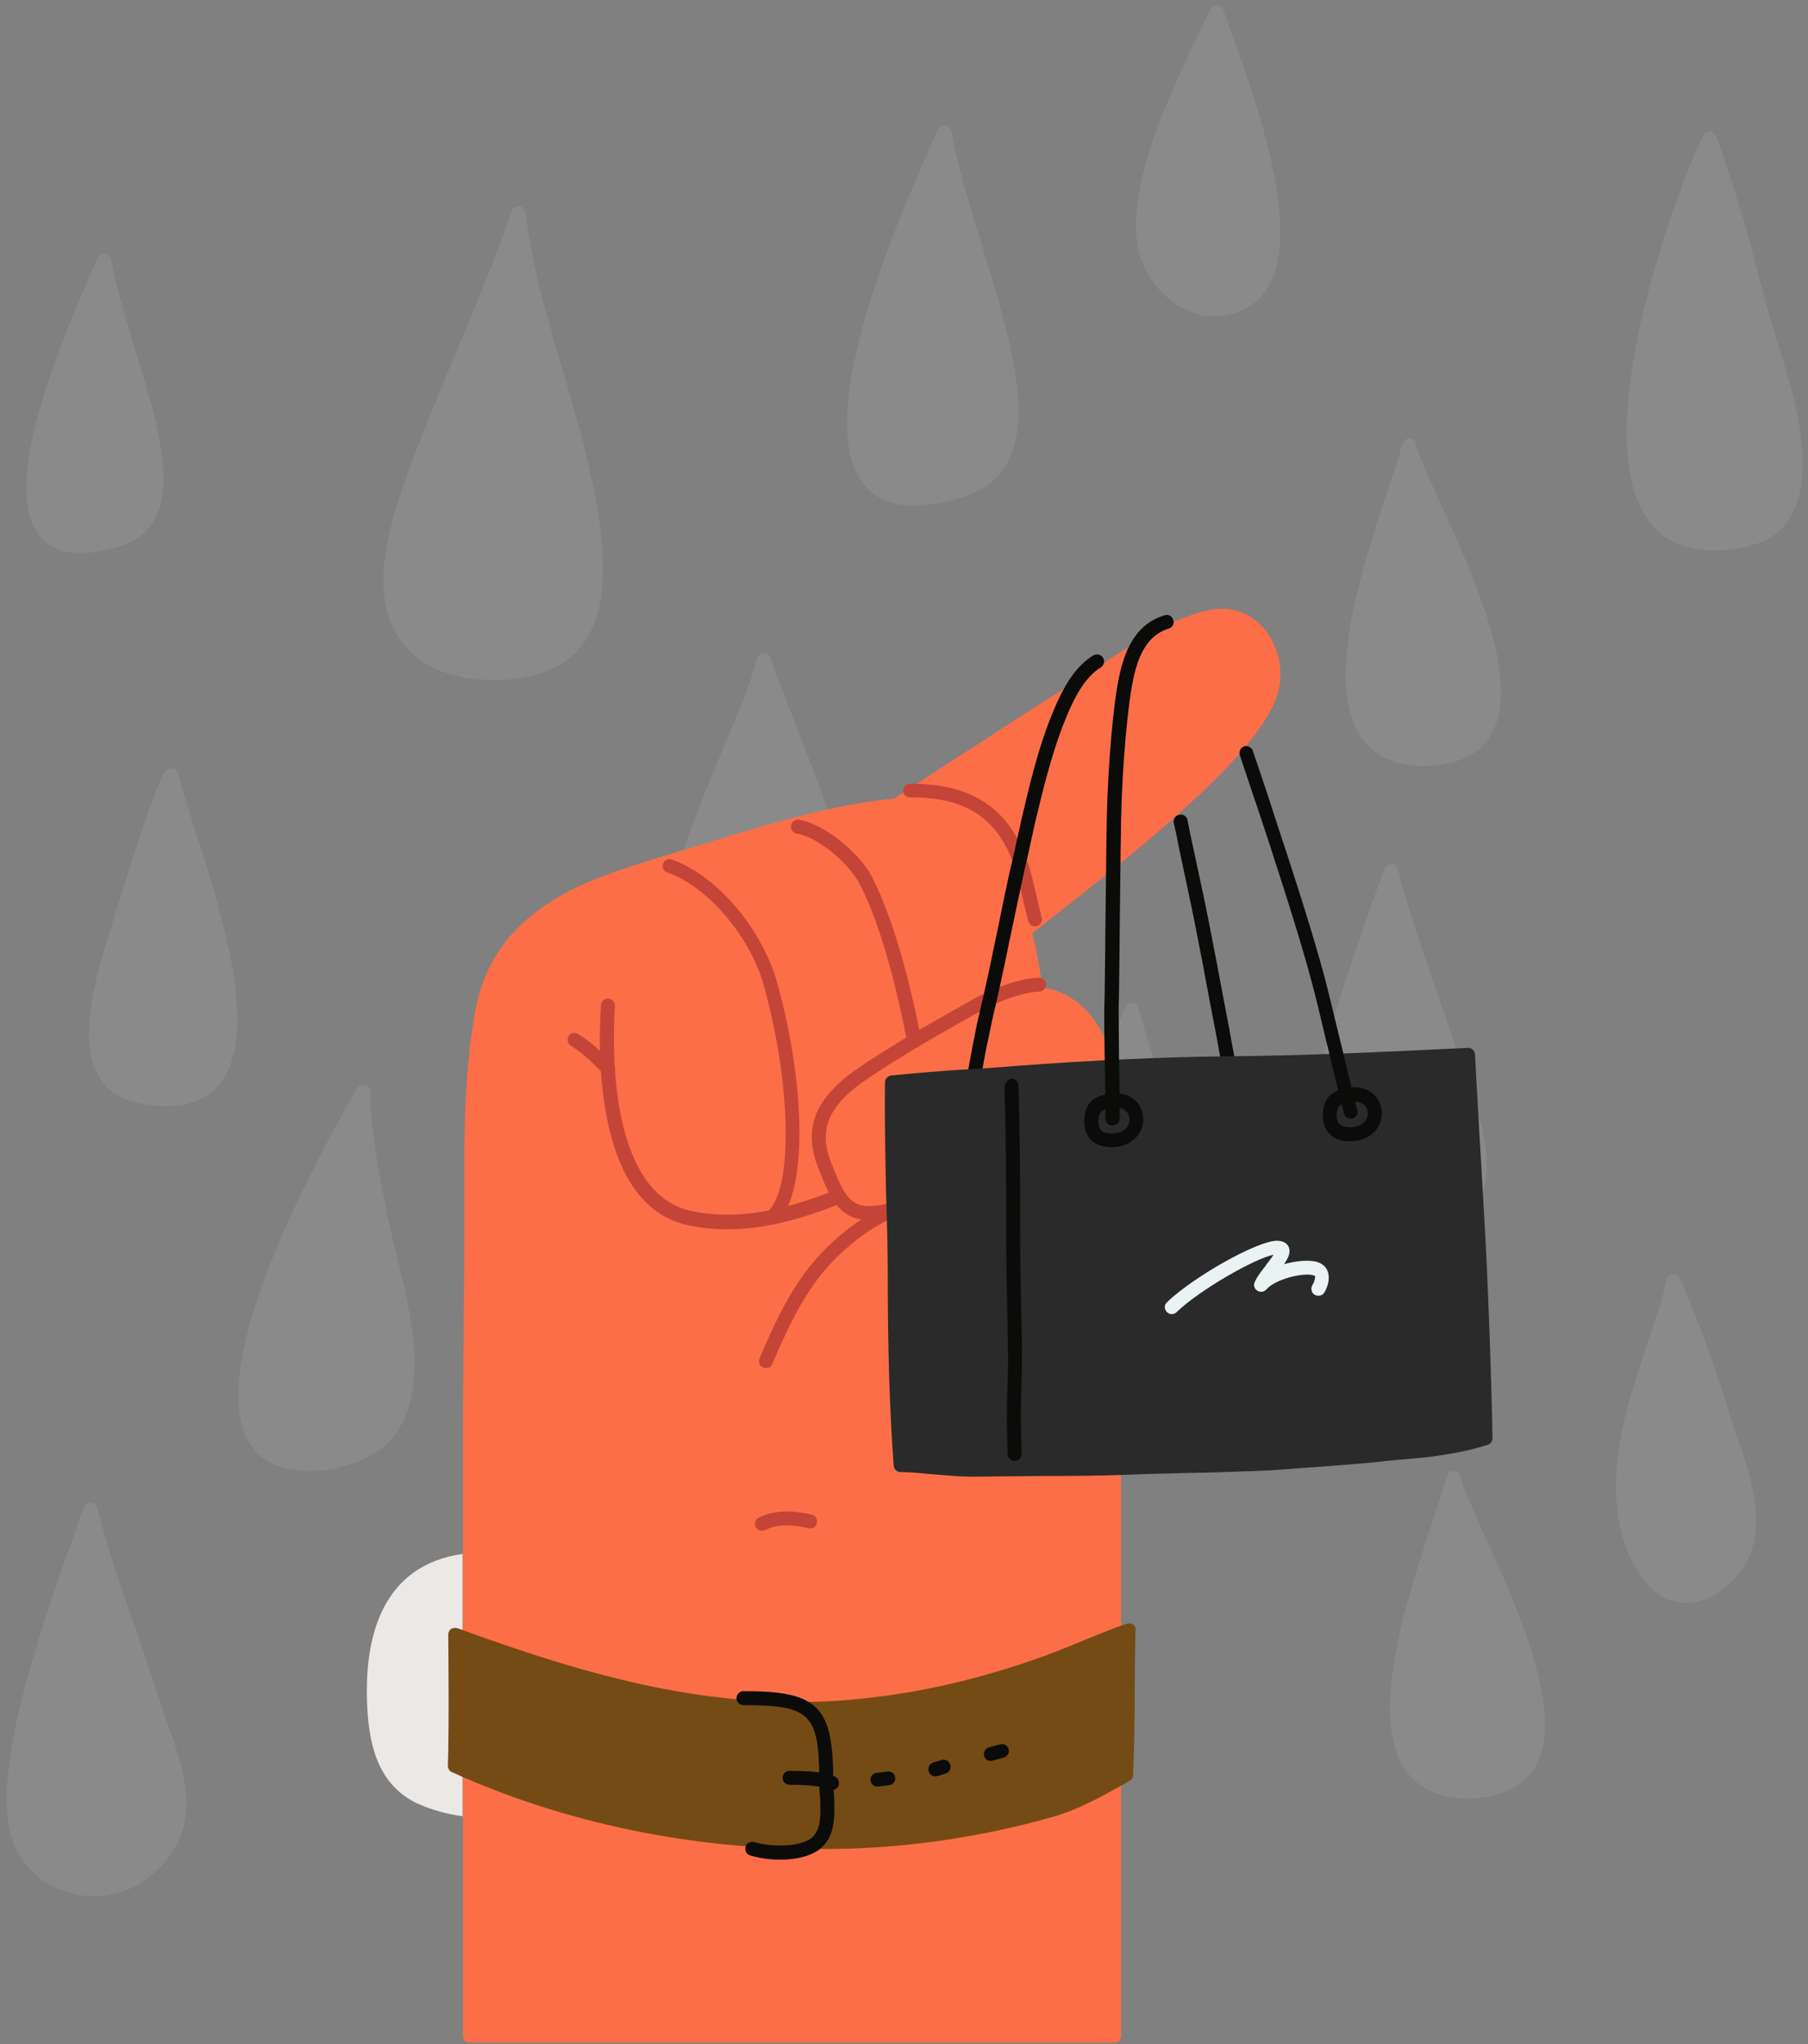 <?xml version="1.0" encoding="utf-8"?>
<!-- Generator: Adobe Illustrator 25.3.1, SVG Export Plug-In . SVG Version: 6.00 Build 0)  -->
<svg version="1.1" id="Layer_1" xmlns="http://www.w3.org/2000/svg" xmlns:xlink="http://www.w3.org/1999/xlink" x="0px" y="0px"
	 viewBox="0 0 517.5 585" style="enable-background:new 0 0 517.5 585;" xml:space="preserve">
<rect x="0" y="0" width="517.5" height="585" fill="#808080" stroke="none"/>
<style type="text/css">
	.st0{opacity:0.15;}
	.st1{fill:#C4C4C4;}
	.st2{fill:#FC6E47;}
	.st3{fill:#C44538;}
	.st4{fill:#EBE8E5;}
	.st5{fill:#744B15;}
	.st6{fill:#0B0B0A;}
	.st7{fill:#2A2A2A;}
	.st8{fill:#EAF3F3;}
</style>
<g id="Master_x2F_Spot_Illustrations_x2F_Point">
	<g id="Background" transform="scale(1 1)" class="st0">
		<g id="Background_x2F_Rain">
			<path id="Path" class="st1" d="M161.4,189.5c18.1-11.9,9.9-44.9,5.5-62.7l-0.1-0.4c-1.5-5.9-3.4-12.5-5.5-19.5
				c-4.3-14.6-9.2-31.2-10.9-46.1c-0.1-0.9-0.8-1.7-1.8-1.8c-0.9-0.1-1.8,0.5-2.1,1.3c-4.6,13.5-10.3,27.1-15.8,40.2
				c-5.6,13.4-11.4,27.2-16.1,41c-4.8,14.3-9.6,34.6,4.3,46.4c5.2,4.4,13.7,6.7,22.3,6.7C148.6,194.8,156.1,193,161.4,189.5z"/>
			<path id="Path_1_" class="st1" d="M51.1,221.5c-0.1-0.5-0.4-1-0.9-1.3s-1-0.4-1.5-0.3c-1.4,0.3-2.4,0.5-9.9,23.3
				c-3.7,11.2-7.3,23.2-8.4,26.8l-0.2,0.5c-3,10.3-8,27.5-1.8,37.8c2.4,4,6.3,6.5,11.6,7.5c2.5,0.5,5.1,0.8,7.6,0.8
				c6.4,0,11.4-2,14.8-5.8c12.6-14.3,0.8-50.4-6.9-74.3C53.5,230.1,51.7,224.6,51.1,221.5z"/>
			<path id="Path_2_" class="st1" d="M106,312.4c0-0.9-0.6-1.7-1.5-1.9c-0.9-0.2-1.8,0.1-2.3,0.9c-17.9,31.3-45.6,86.4-28.8,104.2
				c3.3,3.5,8.6,5.4,15.1,5.4c0.4,0,0.7,0,1.1,0c9-0.3,18.3-4.1,22.6-9.3c11.1-13.4,5.2-36.8,1.7-50.7
				C110.2,345.9,105.8,324.2,106,312.4z"/>
			<path id="Path_3_" class="st1" d="M187.8,433.8c-1.2-10.8-9.4-47.9-12-55.3c-0.3-0.8-1-1.3-1.8-1.3c-0.8,0-1.6,0.5-1.9,1.2
				c-1.9,4.4-5.1,10.3-8.8,17.2c-14.1,25.9-35.5,65-16.4,84.2c3.8,3.9,14.8,6.6,24.1,6.6c5.3,0,10.1-0.9,12.8-2.9
				c10.4-7.9,7.2-28.8,5.1-42.6C188.4,438.2,188,435.8,187.8,433.8z"/>
			<path id="Path_4_" class="st1" d="M264.9,484.6c-3.9-12.5-10.6-33.5-15-53.2c-0.2-0.9-0.9-1.5-1.8-1.6c-0.9-0.1-1.7,0.5-2,1.4
				c-2.2,6.4-6.5,14.7-11,23.6C220.8,482.7,203,517.3,223,536c5,4.6,14.9,7.1,24.1,7.1c6.9,0,13.4-1.4,17.1-4.4
				c14.2-11.4,5.5-39.2,1.2-52.6L264.9,484.6z"/>
			<path id="Path_5_" class="st1" d="M341.9,342.8c-2.6-11-5.9-21.5-9.7-33.6c-2-6.5-4.2-13.2-6.4-20.8c-0.2-0.8-1-1.4-1.8-1.4
				c-0.8,0-1.6,0.4-1.9,1.2c-6.3,15.2-15.1,38.4-21.2,62.2l-0.7,2.6c-3.3,12.8-8.9,34.2-1.7,46c3.7,6.1,10.2,9.7,18.3,10h1.4
				c9,0,18.2-3.9,22.5-9.6c11.4-15.2,6.9-33.4,2.6-51C342.8,346.6,342.4,344.7,341.9,342.8z"/>
			<path id="Path_6_" class="st1" d="M229,296.6c7.5-5.7,10.7-16,12-23.6c1.6-9.3,1.5-18.8-0.4-28.1c-2.5-11.3-7.3-23.3-12.3-36
				c-2.6-6.8-5.4-13.8-7.8-20.7c-0.3-0.8-1.1-1.4-2-1.3c-0.9,0-1.6,0.7-1.8,1.5c-1.4,5.9-5,14.6-9.2,24.6
				c-12.5,29.7-29.5,70.4-5.1,83.4c5.8,3.1,10.7,4.2,14.8,4.2C221.5,300.5,225.6,299.1,229,296.6z"/>
			<path id="Path_7_" class="st1" d="M272.3,37.5c-0.2-0.9-0.9-1.5-1.7-1.6c-0.9-0.1-1.7,0.4-2.1,1.1
				c-9.3,20.6-37.7,83.3-20.8,102.2c3.3,3.6,7.9,5.5,13.9,5.5c5-0.1,10-1,14.7-2.7c24.4-8,14.4-40.3,4.8-71.6
				C277.7,59.2,274.1,47.5,272.3,37.5z"/>
			<path id="Path_8_" class="st1" d="M23,158.3c4-0.1,7.9-0.8,11.6-2.1c19.5-6.4,11.6-31.8,4-56.4C36,91,33.2,82,31.8,74.2
				c-0.2-0.9-0.9-1.5-1.7-1.6s-1.7,0.4-2.1,1.2c-19.9,43.9-25.2,70.1-16.2,80.2C14.5,156.8,18.2,158.3,23,158.3z"/>
			<path id="Path_9_" class="st1" d="M350.2,2.9c-0.3-0.8-1-1.3-1.8-1.4c-0.8-0.1-1.6,0.4-1.9,1.1c-0.8,1.7-1.6,3.4-2.5,5.2
				c-9.1,18.9-20.5,42.3-18.6,61.3c0.8,7.7,6.1,15.4,13.3,19.2c2.8,1.5,5.9,2.3,9,2.3c3.2,0,6.4-0.9,9.2-2.5
				c20-11.1,3.6-56.5-4.3-78.3C351.6,6.9,350.7,4.5,350.2,2.9z"/>
			<path id="Path_10_" class="st1" d="M509.4,100.1c-2.2-6.8-4-13.4-5.8-20.4c-3.4-13.8-7.6-27.3-12.4-40.7c-0.3-0.8-1-1.3-1.8-1.3
				c-0.8,0-1.5,0.4-1.9,1.1c-4.2,8.5-12.5,30.3-17.5,52c-6.6,28.9-5.8,48.8,2.5,59c4.2,5.1,10.1,7.7,17.7,7.7
				c3.8,0,7.6-0.5,11.3-1.5c4.8-1.1,9-4.3,11.3-8.6C520.4,133.7,512.1,108.4,509.4,100.1z"/>
			<path id="Path_11_" class="st1" d="M414.7,354.6c16.6-12.9,10.6-29.9,5.3-44.8c-0.8-2.4-1.6-4.6-2.3-6.8
				c-2.1-6.7-4.5-13.4-6.7-19.9c-3.9-11.3-8-23-10.9-34.3c-0.2-0.9-1-1.5-1.8-1.5c-0.9,0-1.7,0.5-2,1.3c-0.5,1.5-1.1,3.2-1.8,4.9
				c-9,25.2-24.2,67.3-19.4,87.9c1.9,7.9,7.8,14.3,15.5,16.9c2.8,1,5.7,1.5,8.6,1.5C404.8,359.9,410.3,358,414.7,354.6L414.7,354.6z
				"/>
			<path id="Path_12_" class="st1" d="M45.4,485.8c-2.1-6.7-4.5-13.4-6.7-19.9c-3.9-11.3-8-23-10.9-34.3c-0.2-0.9-1-1.5-1.8-1.5
				c-0.9,0-1.7,0.5-2,1.3c-0.6,1.5-1.2,3.2-1.8,5c-9,25.2-24.2,67.3-19.4,87.9c1.9,7.9,7.8,14.3,15.5,16.9c2.8,1,5.7,1.5,8.6,1.5
				c5.6,0,11.1-1.9,15.5-5.3c16.7-12.9,10.7-29.9,5.3-44.8C46.8,490.2,46.1,488,45.4,485.8z"/>
			<path id="Path_13_" class="st1" d="M418,422.6c-0.2-0.9-1-1.6-1.9-1.6c-0.9,0-1.7,0.6-2,1.5c-0.8,3-2.2,7.4-3.9,12.5
				c-7.6,22.7-19,57-7.4,72.3c3.8,4.9,9.6,7.4,17.3,7.4c0.7,0,1.4,0,2.1-0.1c8.1-0.5,13.9-3.4,17.1-8.7c9.1-15-5.1-46.1-14.5-66.6
				C421.6,432.1,418.8,425.8,418,422.6z"/>
			<path id="Path_14_" class="st1" d="M407.5,219.2c0.7,0,1.4,0,2.1-0.1c8.1-0.4,13.9-3.4,17.1-8.7c9.1-15-5.1-46.1-14.5-66.6
				c-3.3-7.3-6.2-13.5-6.9-16.8c-0.2-0.9-1-1.5-1.9-1.5c-0.9,0-1.7,0.6-2,1.5c-0.8,3-2.2,7.4-3.9,12.5c-7.6,22.7-19,57-7.3,72.3
				C394,216.7,399.8,219.2,407.5,219.2z"/>
			<path id="Path_15_" class="st1" d="M496.4,409c-3.2-10.6-9.6-30.4-15.7-43.2c-0.4-0.8-1.2-1.2-2-1.1s-1.5,0.7-1.7,1.5
				c-1.5,6.7-3.8,13.5-6,20c-5.1,15.3-10.3,31.1-7.8,48.2c1.3,8.8,6.2,19.8,14.1,23.3c1.7,0.7,3.5,1.1,5.3,1.1
				c3.6-0.1,7-1.3,9.9-3.5c15.8-10.8,9.3-30.5,5.4-42.2C497.2,411.6,496.8,410.3,496.4,409z"/>
		</g>
	</g>
	<g id="Master_x2F_Hands_x2F_Point_1_" transform="scale(1 1)">
		<g id="Master_x2F_Hands_x2F_Point">
			<g id="base" transform="translate(177, 189)">
				<path id="Path_16_" class="st2" d="M78.1,42.8c-0.8-0.9-0.7-2.4,0.4-3c0.1-0.1,0.1-0.1,0.6-0.4c0.5-0.3,1.1-0.7,1.7-1.1
					c1.8-1.2,3.8-2.5,6-3.9c6.2-4.1,12.5-8.1,18.4-11.9l0.4-0.3c11.4-7.4,19.8-12.8,24.1-15.4c1.6-1,3.4-2.1,5.6-3.6
					c0.9-0.6,4.8-3.2,5.8-3.9c8.9-5.8,14.7-9.2,20.8-11.5c2.7-1.1,5.3-1.8,7.9-2.3C184-17.1,193.4-1,187.9,11.8
					c-1.4,3.3-3.6,6.7-6.5,10.5c-3.2,4.1-7.1,8.4-11.8,13c-3.8,3.7-6.5,6.1-13.1,12c-3.8,3.4-9.4,8-16.3,13.6
					c-0.5,0.4-0.9,0.7-1.4,1.1c-5.1,4.1-10.5,8.4-15.9,12.6c-1.9,1.5-3.7,2.9-5.2,4.1c-0.6,0.4-1,0.8-1.5,1.1
					c-0.3,0.2-0.4,0.3-0.5,0.4c-0.8,0.6-2,0.5-2.7-0.2L78.1,42.8z"/>
				<path id="Path_17_" class="st2" d="M121.2,92.4c-0.8-5.8-2-11.7-4-19.5c-0.4-1.4-0.4-1.7-1.3-5.2c-5.7-22-15.8-30.3-36.5-28.2
					c-15.8,1.6-29.5,5.1-55.5,13.2c-2,0.6-3.8,1.2-7.3,2.2c-0.6,0.2-0.6,0.2-1.3,0.4C-3.1,60.8-11.6,64-20.2,69.6
					c-11.4,7.5-18.5,17.5-20.9,31.5c-2.1,11.9-2.9,24.2-3,40.9c0,3.7,0,6.6,0,13.2c0,6,0,8.6,0,11.9c0,4.5-0.1,10.6-0.2,27.2l0,0.4
					c-0.2,16.1-0.2,23-0.2,27.6v171.3c0,1.1,0.9,2,2,2h184.4c1.1,0,2-0.9,2-2V145.3c0-0.6,0-1,0-2.1c0-8.4-0.1-12.9-0.7-18.2
					c-1.5-14.5-6-24.5-15.1-29.2c-2-1.1-4.3-1.9-6.7-2.1C121.3,93.2,121.3,92.8,121.2,92.4z"/>
				<path id="Path_18_" class="st3" d="M-13.6,110.3c2.1,1.3,3.9,2.7,6.2,4.9c0.5,0.4,0.9,0.9,1.5,1.5c0.2,0.2,1.3,1.3,1.6,1.6
					c0.8,0.8,2.1,0.8,2.8,0s0.8-2.1,0-2.8c-0.3-0.3-1.4-1.4-1.6-1.6c-0.6-0.6-1.1-1.1-1.6-1.6c-2.4-2.3-4.4-3.9-6.9-5.4
					c-0.9-0.6-2.2-0.3-2.7,0.7C-14.8,108.5-14.5,109.7-13.6,110.3z"/>
				<path id="Path_19_" class="st3" d="M51.1,49.6c5.8,0.9,14.8,8.3,17.9,14.3c4.7,9,8.6,21.9,12,37.2c0.2,0.9,0.4,1.7,0.7,3.3
					c0.3,1.8,0.5,2.5,0.7,3.4c0.1,0.5,0.2,1.1,0.4,1.6c0.3,1.1,1.3,1.7,2.4,1.5s1.7-1.3,1.5-2.4c-0.1-0.5-0.2-0.9-0.3-1.5
					c-0.2-0.9-0.3-1.5-0.7-3.3c-0.3-1.6-0.5-2.5-0.7-3.4C81.5,84.6,77.4,71.4,72.6,62c-3.6-7-13.7-15.2-20.9-16.4
					c-1.1-0.2-2.1,0.6-2.3,1.7C49.2,48.4,50,49.4,51.1,49.6z"/>
				<path id="Path_20_" class="st3" d="M45.4,160.8c8.5-7.6,8.6-37.5,0.1-68.4C41.4,77.4,28.6,61.7,15.3,57c-1-0.4-2.2,0.2-2.5,1.2
					c-0.4,1,0.2,2.2,1.2,2.5c12,4.2,24,18.9,27.7,32.6c8.1,29.5,8,58.2,1.1,64.4c-0.8,0.7-0.9,2-0.2,2.8
					C43.3,161.4,44.6,161.5,45.4,160.8z"/>
				<path id="Path_21_" class="st3" d="M55.3,244.5c-5.6-1.4-10.7-1.3-15.1,0.8c-1,0.5-1.4,1.7-0.9,2.7c0.5,1,1.7,1.4,2.7,0.9
					c3.4-1.7,7.6-1.7,12.4-0.5c1.1,0.3,2.2-0.4,2.4-1.4C57.1,245.8,56.4,244.7,55.3,244.5z"/>
				<path id="Path_22_" class="st3" d="M100.7,151.5c2.4-0.8,1.4-4.4-1.1-3.8c-2.5,0.6-4.5,1.2-7.9,2.5c-2.7,0.9-4.7,1.6-6.6,2.3
					c-2.4,0.9-4.4,1.7-6.2,2.5c-2.1,0.6-3.9,1-5.8,1.1c-5.7,0.5-7.9-1.8-11.1-9.6c-0.1-0.2-0.8-2-1-2.5c-2.7-6.6-2-11.7,1.5-16.4
					c2.8-3.8,6.5-6.5,14.8-11.8l1.1-0.7c0.5-0.3,0.9-0.6,1.3-0.8c3.8-2.4,8-4.9,13.3-7.9c1.5-0.8,2.9-1.7,4.9-2.8
					c0.2-0.1,3.8-2.1,4.8-2.7c6.7-3.8,13.8-6,17.7-6.1c1.1,0,2-0.9,2-2c0-1.1-0.9-2-2-2c-4.7,0.1-12.4,2.5-19.6,6.6
					c-1,0.6-4.6,2.6-4.8,2.7c-1.9,1.1-3.4,1.9-4.9,2.8c-5.3,3-9.6,5.5-13.5,8c-0.4,0.2-0.8,0.5-1.3,0.8l-1.1,0.7
					c-8.8,5.5-12.6,8.5-15.9,12.8c-4.4,5.8-5.2,12.5-2,20.3c0.2,0.5,0.9,2.3,1,2.5c1.8,4.4,3,6.7,4.9,8.7c1.7,1.8,3.8,2.9,6.3,3.3
					c-1.1,0.8-2.3,1.6-3.5,2.5c-11.7,9.1-17.8,18.7-25.6,37.3c-0.4,1,0,2.2,1.1,2.6c1,0.4,2.2,0,2.6-1.1c7.6-18,13.4-27.2,24.4-35.7
					c3.8-2.9,7-4.8,11.8-6.9c2.4-0.7,5.3-1.8,9.2-3.4c1.4-0.6,2.6-1,3.7-1.5C93.8,153.7,99.2,152,100.7,151.5z"/>
				<path id="Path_23_" class="st3" d="M62.3,151.5c-15.7,6.3-28.5,8.6-40.9,6.2c-10-2-16.4-10.3-19.9-23.9
					c-2.6-10.3-3.2-22.6-2.5-34.9c0.1-1.1-0.8-2-1.9-2.1s-2,0.8-2.1,1.9c-0.8,12.7-0.1,25.4,2.6,36.2c3.7,14.9,11.1,24.6,23,26.9
					c13.2,2.6,26.7,0.2,43.1-6.4c1-0.4,1.5-1.6,1.1-2.6S63.3,151.1,62.3,151.5z"/>
				<path id="Path_24_" class="st3" d="M83.5,39.2c17.3-0.1,26.9,7,31.1,24.1c0.3,1.2,0.7,3,1.4,5.9l0,0.1c0.2,0.7,0.7,2.9,0.7,2.9
					c0.3,1.1,0.4,1.8,0.6,2.4c0.3,1.1,1.3,1.7,2.4,1.5c1.1-0.3,1.7-1.3,1.5-2.4c-0.1-0.6-0.3-1.4-0.6-2.4c0,0.1-0.5-2.2-0.7-2.9
					l0-0.1c-0.7-2.9-1.1-4.7-1.4-5.9c-4.7-18.9-15.9-27.2-35-27.1c-1.1,0-2,0.9-2,2C81.5,38.3,82.4,39.2,83.5,39.2z"/>
			</g>
			<g id="Point_x2F_Wear" transform="scale(1 1)">
				<g id="Point_x2F_Wear_x2F_Watch">
					<g id="clothing" transform="translate(150, 459)">
						<path id="Path_25_" class="st4" d="M-17.5-14.3C-40.6-11-45,9.2-45,24.9c0,17.2,4.1,27,14.1,32.1c4.2,1.9,8.7,3.2,13.3,3.8
							V-14.3z"/>
						<path id="Path_26_" class="st5" d="M174.4,6c-0.5-0.4-1.2-0.5-1.8-0.3c-3.3,1-7.8,2.9-12.5,4.8c-3.8,1.6-7.8,3.2-11.1,4.4
							c-20.2,7.3-39.3,11.4-58.5,12.8C53.5,30.2,20,21.3-19,7c-0.6-0.2-1.3-0.1-1.9,0.2c-0.5,0.4-0.8,1-0.8,1.6
							c0,0.3,0.3,26.7-0.1,37.5c0,0.8,0.4,1.6,1.2,1.9C11.6,62.8,48,70.2,84,70.2c22.8,0.1,45.4-3,67.3-9.2c7.5-2.2,13.6-5.6,20-9.2
							l2-1.1c0.6-0.3,1-1,1-1.6c0.4-8,0.5-17.2,0.5-25.3c0-6,0.1-11.6,0.2-16C175.2,7,174.9,6.4,174.4,6z"/>
						<path id="Path_27_" class="st6" d="M101.4,52.3l3.1-0.4c1.1-0.1,1.9-1.1,1.7-2.2c-0.1-1.1-1.1-1.9-2.2-1.7l-3.1,0.4
							c-1.1,0.1-1.9,1.1-1.7,2.2C99.3,51.7,100.3,52.4,101.4,52.3z"/>
						<path id="Path_28_" class="st6" d="M118.3,49.3l2.3-0.7c1.1-0.3,1.7-1.4,1.4-2.5c-0.3-1.1-1.4-1.7-2.5-1.4l-2.3,0.7
							c-1.1,0.3-1.7,1.4-1.4,2.5C116.1,49,117.2,49.6,118.3,49.3z"/>
						<path id="Path_29_" class="st6" d="M134.1,44.9l3.2-0.9c1.1-0.3,1.7-1.4,1.4-2.4c-0.3-1.1-1.4-1.7-2.4-1.4l-3.2,0.9
							c-1.1,0.3-1.7,1.4-1.4,2.4C131.9,44.6,133,45.2,134.1,44.9z"/>
						<path id="Path_30_" class="st6" d="M62.8,29c19.2,0,21.7,2.5,21.7,21.9c0,1.1,0,2,0.2,4.2c0.1,1,0.1,1.5,0.1,2.1
							c0.2,5.1-0.4,8-2.5,9.8c-2.9,2.5-11.2,2.8-16.4,1.2c-1.1-0.3-2.2,0.3-2.5,1.3c-0.3,1.1,0.3,2.2,1.3,2.5c6.4,2,15.9,1.7,20.2-2
							c3.3-2.9,4.1-6.8,3.9-13c0-0.6-0.1-1.2-0.1-2.2c-0.1-2.1-0.2-2.9-0.2-3.9c0-21.7-4.3-25.9-25.7-25.9c-1.1,0-2,0.9-2,2
							S61.7,29,62.8,29z"/>
						<path id="Path_31_" class="st6" d="M88.9,49.4c-2.8-1.2-7-1.6-12.9-1.6c-1.1,0-2,0.9-2,2c0,1.1,0.9,2,2,2
							c5.4,0,9.3,0.4,11.4,1.3c1,0.4,2.2,0,2.6-1C90.4,51,89.9,49.8,88.9,49.4z"/>
					</g>
				</g>
			</g>
			<g id="Point_x2F_Item" transform="scale(1 1)">
				<g id="Point_x2F_Item_x2F_Shopping">
					<g id="items" transform="translate(298, 191)">
						<path id="Path_32_" class="st6" d="M14.9-3.4c-5.4,3.3-9,9.5-12.6,18.9c-2.6,6.8-4.7,14.3-7,24.1c-0.6,2.5-1.2,5-1.9,8.3
							C-6.7,48.4-8,54.3-8.4,56c-0.1,0.3-0.1,0.6-0.2,0.8c-1.3,5.6-2,9.3-4.2,19.9c-0.2,0.8-0.3,1.4-0.4,1.9
							c-1.9,9.3-3.2,15.1-4.7,21.4c-0.3,1.4-0.8,3.4-1.2,5.9c-0.1,0.4-0.2,0.9-0.3,1.3c-0.4,2.1-0.8,4.3-1.2,6.5
							c-0.1,0.8-0.3,1.5-0.4,2.1c-0.1,0.4-0.1,0.7-0.1,0.8c-0.2,1.1,0.5,2.1,1.6,2.3c1.1,0.2,2.1-0.5,2.3-1.6c0-0.1,0.1-0.4,0.1-0.8
							c0.1-0.6,0.2-1.4,0.4-2.1c0.4-2.2,0.8-4.4,1.2-6.4c0.1-0.4,0.2-0.9,0.3-1.3c0.5-2.4,0.9-4.4,1.2-5.8
							c1.5-6.4,2.8-12.2,4.7-21.5c0.1-0.6,0.2-1.2,0.4-1.9c2.2-10.5,3-14.2,4.2-19.8c0.1-0.3,0.1-0.5,0.2-0.8
							c0.4-1.7,1.7-7.5,1.8-8.1c0.7-3.3,1.3-5.8,1.9-8.2c2.3-9.6,4.4-17,6.9-23.6C9.4,8.3,12.7,2.7,17.1,0c0.9-0.6,1.2-1.8,0.6-2.8
							C17.1-3.7,15.9-4,14.9-3.4z"/>
						<path id="Path_33_" class="st6" d="M55.3,111.4c0-0.1,0-0.1-0.1-0.6c-0.1-0.4-0.2-1-0.3-1.6c-0.3-1.7-0.7-3.5-1-5.5
							c-1.1-5.7-2.2-11.5-3.2-16.8c-0.1-0.6-0.1-0.6-0.2-1.2c-1.9-9.8-3.3-17-4.1-20.7c-0.8-3.6-1.4-6.6-2.8-13.1l-0.1-0.4
							c-0.8-3.7-1.2-5.6-1.6-7.8c-0.2-1.1-1.3-1.8-2.4-1.5c-1.1,0.2-1.8,1.3-1.5,2.4c0.5,2.2,0.9,4.1,1.6,7.8l0.1,0.4
							c1.4,6.6,2,9.5,2.8,13.2c0.8,3.6,2.2,10.8,4.1,20.6c0.1,0.6,0.1,0.6,0.2,1.2c1,5.4,2.1,11.1,3.2,16.8c0.4,2,0.7,3.9,1,5.5
							c0.1,0.6,0.2,1.1,0.3,1.6c0.1,0.5,0.1,0.5,0.1,0.5c0.2,1.1,1.2,1.8,2.3,1.6C54.8,113.5,55.5,112.4,55.3,111.4z"/>
						<path id="Path_34_" class="st7" d="M-44.7,118.8c0-1,0.8-1.9,1.8-2c3.1-0.3,6.2-0.6,9.7-0.9c4-0.3,7.4-0.6,14.4-1
							c5.7-0.4,8-0.5,11-0.8c22.8-1.7,42.5-2.6,61.8-2.8c19.4-0.2,35.5-0.8,68.1-2.4c1.1-0.1,2,0.8,2.1,1.9
							c0.2,4.1,0.4,8.4,0.7,12.9c0.3,6,0.7,12.2,1.1,19.1c0.2,4.1,1,17.1,0.9,15.8c0.9,14.8,2,44.5,2.3,62c0,0.9-0.6,1.7-1.4,1.9
							c-4.4,1.4-8.7,2.3-13.4,3c-3.2,0.5-6.1,0.8-11.3,1.2c-0.4,0-2.1,0.2-1.9,0.2c-0.8,0.1-1.4,0.1-1.9,0.2c-1.5,0.1-2.8,0.3-4,0.4
							c-4.2,0.4-7.7,0.7-13.3,1.1c-0.3,0-0.5,0-1.1,0.1c-6,0.4-8.6,0.6-12.3,0.9c-3.3,0.3-9.7,0.5-19.4,0.8c0.1,0-18.4,0.4-20.3,0.5
							c-7.4,0.3-13.8,0.5-22.6,0.5c-1.3,0-2.4,0-4.5,0c-9.1,0.1-13.3,0.1-19.2,0.2c-4,0.1-7.1-0.1-13.9-0.7
							c-1.7-0.1-2.5-0.2-3.4-0.3c-2.1-0.2-3.9-0.3-5.6-0.3c-1,0-1.8-0.8-1.9-1.8c-1.2-16.6-1.7-33.4-1.7-54.3
							c0-6.7-0.1-11.9-0.5-24.5C-44.7,134.5-44.8,127.4-44.7,118.8z"/>
						<path id="Path_35_" class="st6" d="M29,127.5c1.2,4.6-2.2,9.5-8.1,9.8c-6.2,0.4-9.3-3.5-8.4-9.2c0.6-4,3.1-5.5,7.3-6.1
							C24,121.4,28,123.3,29,127.5z M20.4,126L20.4,126c-2.6,0.4-3.7,1-3.9,2.8c-0.5,3.3,0.7,4.8,4.2,4.6c3.4-0.2,5.1-2.6,4.5-4.9
							C24.7,126.6,22.7,125.6,20.4,126z"/>
						<path id="Path_36_" class="st6" d="M88,120.3L88,120.3c4.2-0.7,8.2,1.3,9.3,5.5c1.2,4.6-2.2,9.5-8.1,9.8
							c-6.2,0.4-9.3-3.5-8.4-9.2C81.4,122.5,83.9,121,88,120.3z M84.7,127c-0.5,3.3,0.7,4.8,4.2,4.6c3.4-0.2,5.1-2.6,4.5-4.8
							c-0.5-1.9-2.5-2.9-4.8-2.5C86,124.7,85,125.3,84.7,127z"/>
						<path id="Path_37_" class="st6" d="M-10.5,120.1c0.3,9.1,0.4,16.5,0.5,33.2c0,4.1,0,5.9,0,8.2c0,7.1,0.1,12.6,0.2,18
							c0,1.4,0.1,2.7,0.1,4.7c0.1,5.8,0.2,7.4,0.2,10.1c0.1,5,0,9.3-0.2,13.7c-0.1,1.7-0.1,4.3-0.1,7.6c0,1.7,0,3.5,0.1,5.4
							c0,1.1,0,2.1,0.1,3c0,0.3,0,0.6,0,0.9c0,0.3,0,0.3,0,0.3c0,1.1,1,2,2.1,1.9c1.1,0,2-1,1.9-2.1c0-0.1,0-0.1,0-0.3
							c0-0.3,0-0.5,0-0.9c0-0.9,0-1.9-0.1-3c0-1.8-0.1-3.6-0.1-5.3c0-3.2,0-5.8,0.1-7.4c0.2-4.5,0.2-8.9,0.2-14
							c0-2.7-0.1-4.4-0.2-10.2c0-2-0.1-3.3-0.1-4.7c-0.1-5.3-0.2-10.9-0.2-18c0-2.3,0-4.1,0-8.2c-0.1-16.8-0.2-24.2-0.5-33.4
							c0-1.1-1-2-2.1-1.9C-9.6,118-10.5,119-10.5,120.1z"/>
						<path id="Path_38_" class="st8" d="M64.4,171l-0.1,0.2c-1.9,2.4-2.7,3.6-3.2,4.8c-0.8,2.1,1.9,3.7,3.4,2
							c2.5-2.9,10.5-4.9,13.5-4c0.4,0.1,0.5,0.2,0.4,0.8c-0.1,0.6-0.4,1.5-0.7,1.9c-0.6,0.9-0.4,2.2,0.5,2.8
							c0.9,0.6,2.2,0.4,2.8-0.5c0.6-0.9,1.2-2.4,1.3-3.8c0.2-2.3-0.8-4.2-3.2-5c-2.3-0.7-6-0.4-9.6,0.6c0.6-0.8,0.9-1.4,1.2-2
							c1.1-2.6-0.2-4.7-3.2-4.7c-5.7,0-24,10.4-31.5,17.6c-0.8,0.8-0.8,2,0,2.8c0.8,0.8,2,0.8,2.8,0c6.3-6.1,22-15.2,27.7-16.4
							C66.1,168.8,65.5,169.6,64.4,171z"/>
						<path id="Path_39_" class="st6" d="M56.9,25.2c0.9,2.6,4.5,13.6,4.5,13.4c2,6.1,3.7,11,5.2,15.8c0.4,1.4,0.9,2.7,1.3,4
							c4.2,13.1,7.4,23.5,9.4,31.1c1.3,4.7,2.4,9.4,4.1,16.6c0.2,0.9,0.3,1.2,0.8,3.2c2.1,9,3.2,13.3,4.5,18.4
							c0.3,1.1,1.4,1.7,2.4,1.4c1.1-0.3,1.7-1.4,1.4-2.4c-1.3-5-2.4-9.3-4.5-18.3c-0.5-2-0.6-2.3-0.8-3.2
							c-1.7-7.2-2.9-11.9-4.1-16.7c-2.1-7.7-5.2-18.1-9.5-31.3c-0.4-1.3-0.9-2.7-1.3-4c-1.6-4.8-3.2-9.7-5.2-15.9
							c0.1,0.2-3.6-10.8-4.5-13.4c-0.3-1-1.5-1.6-2.5-1.3C57.1,23,56.5,24.1,56.9,25.2z"/>
						<path id="Path_40_" class="st6" d="M22.5,129c0-0.2,0-0.4,0-0.9c0-0.7,0-1.5,0-2.4c0-2.5-0.1-5.1-0.1-7.8c0-2-0.1-3.9-0.1-5.7
							c-0.1-7.8-0.1-13.3-0.1-15.5c0.1-2,0.1-5.9,0.2-12.2c0-3.5,0.2-17.5,0.2-19c0.1-10,0.2-16.9,0.3-22.2
							c0.3-15.2,1.9-32.7,3.5-40.1C28-4.4,31-9.4,36.5-11.1c1.1-0.3,1.7-1.4,1.3-2.5c-0.3-1.1-1.4-1.7-2.5-1.3
							c-7.3,2.2-11,8.4-12.9,17.2c-1.7,7.7-3.3,25.5-3.6,40.9c-0.1,5.4-0.2,12.3-0.3,22.3c0,1.5-0.2,15.5-0.2,19
							c-0.1,6.3-0.1,10.2-0.2,12.1c-0.1,2.3,0,7.9,0.1,15.7c0,1.8,0.1,3.7,0.1,5.7c0,2.7,0.1,5.3,0.1,7.8c0,0.9,0,1.7,0,2.4
							c0,0.4,0,0.7,0,0.9c0,1.1,0.9,2,2,2C21.7,131,22.6,130.1,22.5,129z"/>
					</g>
				</g>
			</g>
		</g>
	</g>
</g>
</svg>
